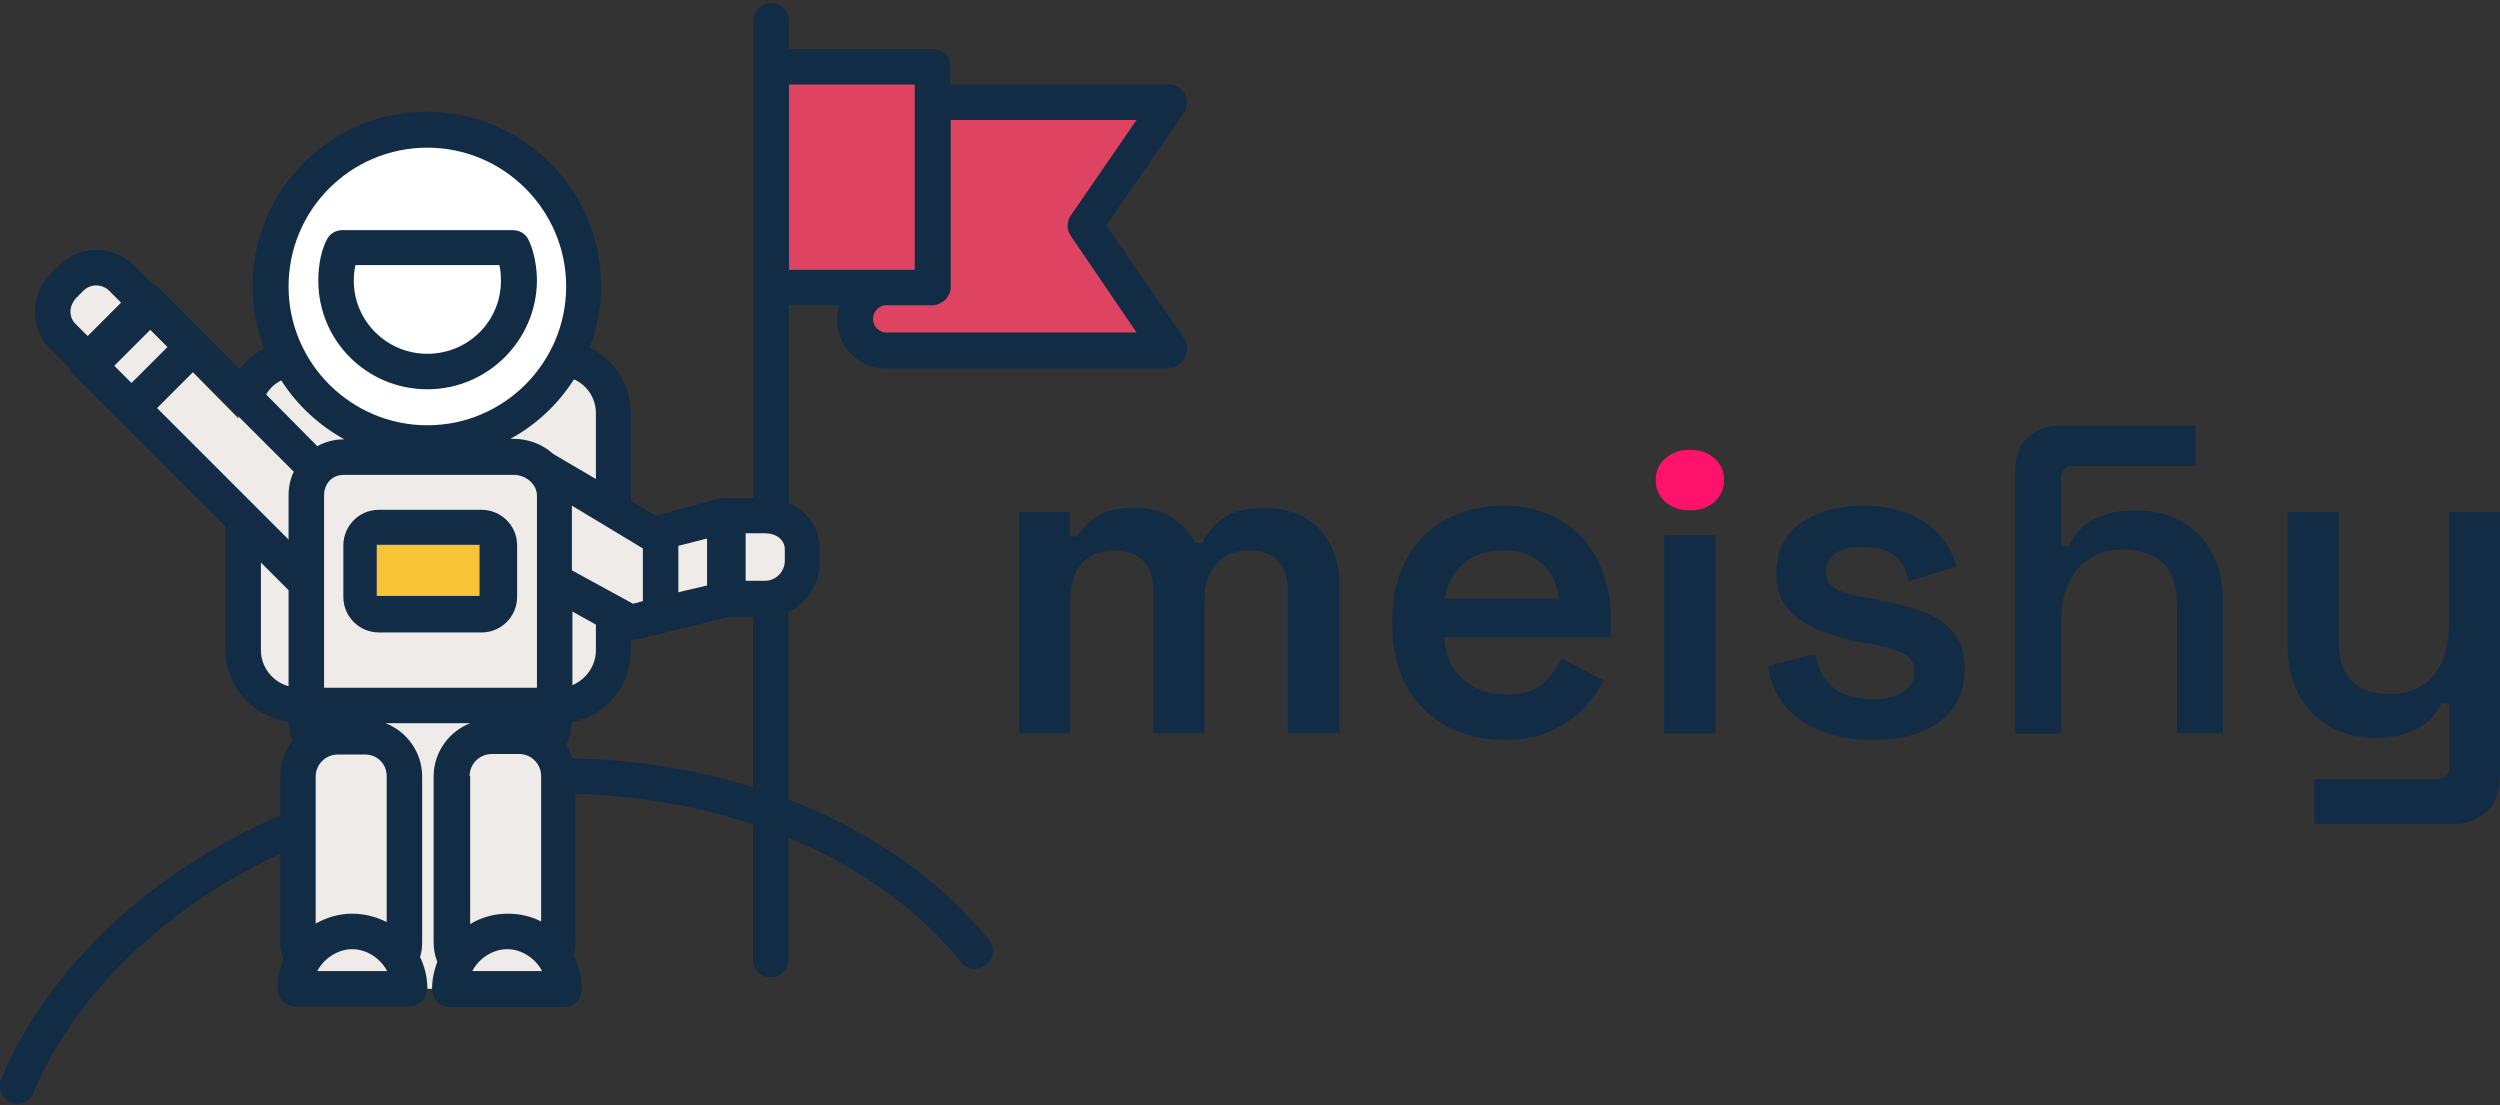 <svg xmlns="http://www.w3.org/2000/svg" xmlns:xlink="http://www.w3.org/1999/xlink" id="Capa_1" x="0px" y="0px" viewBox="0 0 479.1 211.8" style="enable-background:new 0 0 479.1 211.8;" xml:space="preserve"><rect x="0" y="0" width="479.1" height="211.8" fill="#333333" stroke="none"/><style type="text/css">	.st0{fill:#EEEBE9;}	.st1{fill:#F8C435;}	.st2{fill:#FFFFFF;}	.st3{fill:#DF4362;}	.st4{fill:#132C46;}	.st5{fill:#FF1269;}</style><g>	<path class="st0" d="M116.5,118.5v5.9c0,5.8-5.1,10.5-11.4,10.5H57.2c-6.3,0-11.4-4.7-11.4-10.5V94.7L9.8,59.5l7.8-7.8l28.1,28.5  c0-5.8,5.1-10.5,11.4-10.5h47.9c6.3,0,11.4,4.7,11.4,10.5v18.2l10.3,3.9l15.1-3.3l9.9,1.6c0,0,2,4.4,2,4.7c0,0.3-1.6,6.5-1.8,6.8  c-0.2,0.3-4.3,3.7-5.3,3.9C145.7,116.2,116.5,118.5,116.5,118.5z"></path>	<rect x="70.2" y="102.3" class="st1" width="24.1" height="14.8"></rect>	<path class="st0" d="M108.4,180.7c0,4.9-3.7,8.8-8.2,8.8H65.7c-4.5,0-8.2-3.9-8.2-8.8v-37c0-4.9,3.7-8.8,8.2-8.8h34.5  c4.5,0,8.2,3.9,8.2,8.8V180.7z"></path>	<circle class="st2" cx="81.1" cy="53.3" r="28.5"></circle>	<rect x="148.4" y="12.6" class="st3" width="29.2" height="42"></rect>	<g>		<g>			<path class="st4" d="M57.5,154.7c-7.2,2.8-14,6.3-20.3,10.3c-6.9,4.4-13.2,9.4-18.6,14.9c-8.1,8.2-14.3,17.2-18.4,26.9    c-0.7,1.7,0.1,3.7,1.8,4.5c0.4,0.2,0.9,0.3,1.3,0.3c1.3,0,2.6-0.8,3.1-2.1c3.7-8.9,9.4-17.2,16.9-24.8c5.1-5.1,11-9.8,17.4-14    c5.2-3.3,10.8-6.2,16.6-8.7V154.7z"></path>		</g>		<g>			<path class="st4" d="M189.5,180.1c-17.9-22.1-49.1-34.9-82.9-34.8v6.8c31.7-0.1,61,11.8,77.6,32.3c1.2,1.5,3.3,1.7,4.8,0.5    C190.5,183.7,190.7,181.6,189.5,180.1z"></path>		</g>	</g>	<g>		<g>			<path class="st4" d="M226.9,64.8l-14.9-21.6l14.9-21.6c0.7-1,0.8-2.4,0.2-3.5c-0.6-1.1-1.7-1.9-3-1.9h-42v-3.9    c0-1.9-1.7-2.9-3.6-2.9h-28.1v6.8h24.9v35.5h-24.9v6.8h10.4c-0.2,0.8-0.4,1.8-0.4,2.7c0,5.1,4.1,9.4,9.2,9.4h54.4    c1.3,0,2.4-0.9,3-2C227.7,67.4,227.7,65.9,226.9,64.8z M169.8,63.8c-1.4,0-2.5-1.3-2.5-2.6c0-1.4,1.1-2.6,2.5-2.6h8.8    c1.9,0,3.6-1.7,3.6-3.5V23h35.6l-12.6,18.3c-0.8,1.1-0.8,2.9,0,4l12.6,18.5H169.8z"></path>		</g>	</g>	<g>		<g>			<g>				<path class="st4" d="M99.1,114.4c0,3.7-3,6.8-6.8,6.8H72.6c-3.7,0-6.8-3-6.8-6.8v-9.9c0-3.7,3-6.8,6.8-6.8h19.7     c3.7,0,6.8,3,6.8,6.8V114.4z M91.9,104.4l-19.7,0l0,9.8l19.7,0L91.9,104.4z"></path>			</g>		</g>	</g>	<g>		<g>			<path class="st3" d="M205.2,41.3L217.8,23h-35.6v32c0,1.9-1.7,3.5-3.6,3.5h-8.8c-1.4,0-2.5,1.3-2.5,2.6c0,1.4,1.1,2.6,2.5,2.6h48    l-12.6-18.5C204.4,44.1,204.4,42.4,205.2,41.3z"></path>		</g>	</g>	<g>		<g>			<g>				<path class="st4" d="M81.9,74.6C70.3,74.6,61,65.3,61,53.8c0-3.1,0.6-6,1.7-8c0.6-1.1,1.7-1.7,3-1.7h32.5c1.3,0,2.4,0.6,3,1.7     c1.2,2.3,1.7,5.6,1.7,8C102.8,65.3,93.4,74.6,81.9,74.6z M68.1,50.9c-0.2,0.8-0.3,1.9-0.3,2.9c0,7.7,6.3,14,14.1,14     c7.8,0,14.1-6.2,14.1-14c0-1.1-0.1-2.2-0.3-3H68.1z"></path>			</g>		</g>	</g>	<path class="st4" d="M195.3,140.6V98.1h9.7v4.7h1.5c0.7-1.4,2-2.7,3.7-3.8c1.7-1.1,4.1-1.7,7-1.7c3.1,0,5.6,0.6,7.5,1.9  c1.9,1.3,3.3,2.9,4.3,4.8h1.4c1-2,2.4-3.6,4.2-4.8c1.8-1.3,4.4-1.9,7.8-1.9c2.6,0,5,0.6,7.2,1.7c2.2,1.1,3.9,2.8,5.2,5.1  c1.3,2.2,1.9,5,1.9,8.3v28.1h-9.9v-27.5c0-2.5-0.7-4.3-2-5.6c-1.3-1.3-3.2-1.9-5.5-1.9c-2.6,0-4.6,0.8-6.2,2.5  c-1.5,1.7-2.3,4.1-2.3,7.3v25.2h-9.8v-27.5c0-2.5-0.7-4.3-2-5.6c-1.3-1.3-3.2-1.9-5.5-1.9c-2.6,0-4.7,0.8-6.2,2.5  c-1.5,1.7-2.2,4.1-2.2,7.3v25.2H195.3z"></path>	<path class="st4" d="M288.3,141.8c-4.2,0-8-0.9-11.2-2.7c-3.2-1.8-5.8-4.4-7.6-7.7c-1.8-3.3-2.7-7.2-2.7-11.6v-1  c0-4.5,0.9-8.3,2.7-11.6c1.8-3.3,4.3-5.8,7.5-7.6c3.2-1.8,6.9-2.7,11.1-2.7c4.1,0,7.7,0.9,10.8,2.7c3.1,1.8,5.5,4.3,7.2,7.6  c1.7,3.3,2.6,7.1,2.6,11.4v3.5h-31.9c0.1,3.3,1.3,6,3.5,8c2.2,2,5,3,8.3,3c3.2,0,5.6-0.7,7.1-2.1c1.5-1.4,2.7-3,3.5-4.8l8.2,4.2  c-0.8,1.5-2,3.2-3.5,4.9c-1.5,1.8-3.5,3.2-6.1,4.5C295.3,141.2,292.1,141.8,288.3,141.8z M276.9,114.7h21.8c-0.2-2.8-1.3-5-3.2-6.7  c-1.9-1.7-4.4-2.5-7.4-2.5c-3.2,0-5.7,0.8-7.6,2.5C278.5,109.7,277.3,111.9,276.9,114.7z"></path>	<g>		<path class="st5" d="M323.8,97.8c1.9,0,3.5-0.5,4.7-1.6c1.2-1.1,1.9-2.4,1.9-4.2c0-1.7-0.6-3.1-1.9-4.2c-1.2-1.1-2.8-1.6-4.7-1.6   c-1.8,0-3.3,0.5-4.6,1.6c-1.3,1.1-1.9,2.5-1.9,4.2c0,1.7,0.6,3.1,1.9,4.2C320.4,97.3,322,97.8,323.8,97.8z"></path>		<rect x="318.9" y="102.6" class="st4" width="9.9" height="38"></rect>	</g>	<path class="st4" d="M358.9,141.8c-5.5,0-10-1.2-13.6-3.6c-3.6-2.4-5.7-5.9-6.5-10.6l9.1-2.3c0.4,2.2,1.1,3.9,2.2,5.2  c1,1.3,2.3,2.2,3.8,2.7c1.5,0.5,3.2,0.8,4.9,0.8c2.7,0,4.7-0.5,6.1-1.5c1.3-1,2-2.2,2-3.7c0-1.5-0.6-2.7-1.9-3.4  c-1.3-0.7-3.3-1.4-5.9-1.9l-2.7-0.4c-2.9-0.6-5.6-1.4-8-2.4c-2.4-1-4.3-2.4-5.8-4.1c-1.5-1.7-2.2-4-2.2-6.7c0-4.1,1.5-7.3,4.6-9.6  c3.1-2.2,7.1-3.4,12.1-3.4c4.8,0,8.7,1.1,11.8,3.2c3.1,2.1,5.1,5,6,8.5l-9.1,2.8c-0.5-2.4-1.5-4.1-3-5.1c-1.5-1-3.4-1.5-5.7-1.5  c-2.3,0-4.1,0.4-5.3,1.2c-1.2,0.8-1.9,2-1.9,3.4c0,1.5,0.6,2.6,1.9,3.4c1.3,0.7,3,1.3,5.1,1.6l2.7,0.5c3.2,0.6,6,1.3,8.6,2.2  c2.6,0.9,4.6,2.2,6.1,4c1.5,1.7,2.2,4,2.2,7c0,4.4-1.6,7.8-4.8,10.2C368.6,140.7,364.3,141.8,358.9,141.8z"></path>	<path class="st4" d="M443.5,157.9v-8.6H467c1.6,0,2.4-0.9,2.4-2.6v-11.9h-1.5c-0.5,1-1.2,2.1-2.2,3.1c-1,1-2.4,1.8-4.1,2.5  c-1.7,0.7-3.9,1-6.5,1c-3.3,0-6.2-0.7-8.7-2.2c-2.5-1.5-4.5-3.5-5.9-6.2c-1.4-2.7-2.1-5.8-2.1-9.3V98.1h9.8v24.7  c0,3.4,0.8,6,2.5,7.7c1.7,1.7,4.1,2.5,7.2,2.5c3.5,0,6.3-1.1,8.3-3.4c2-2.3,3.1-5.6,3.1-9.9V98.1h9.8v50.6c0,2.8-0.8,5-2.4,6.7  c-1.6,1.6-3.8,2.5-6.5,2.5H443.5z"></path>	<g>		<path class="st4" d="M420.8,81.6v7.7h-23.4c-1.6,0-2.4,0.8-2.4,2.5v12.9h1.4c0.5-1.1,1.3-2.2,2.3-3.3c1-1.1,2.5-1.9,4.2-2.6   c1.8-0.7,4-1,6.6-1c3.2,0,6,0.7,8.5,2.1c2.5,1.4,4.5,3.4,5.9,6c1.4,2.6,2.1,5.7,2.1,9.3v25.3h-8.8v-24.6c0-3.6-0.9-6.3-2.7-8   c-1.8-1.7-4.3-2.6-7.6-2.6c-3.6,0-6.4,1.2-8.6,3.6c-2.2,2.4-3.3,5.8-3.3,10.4v21.3h-8.8V90c0-2.5,0.8-4.6,2.3-6.1   c1.5-1.5,3.6-2.3,6.2-2.3H420.8z"></path>	</g>	<g>		<path class="st4" d="M151.2,96.4V4c0-1.9-1.5-3.4-3.4-3.4s-3.4,1.5-3.4,3.4v91.5h-4.7c-0.5-0.1-1.1-0.1-1.7,0l-12.3,3.3l-4.8-2.8   V79.2c0-5.5-3.2-10.3-7.9-12.6c1.4-3.7,2.2-7.7,2.2-11.8c0-18.4-15-33.4-33.4-33.4c-18.4,0-33.4,15-33.4,33.4   c0,4.2,0.8,8.3,2.2,12c-1.8,0.9-3.4,2.3-4.7,3.9L30.6,55.3c-0.4-0.4-0.8-0.6-1.3-0.8l-3.6-3.6c-1.9-1.9-4.5-3-7.2-3   c-2.7,0-5.3,1.1-7.3,3l-1.5,1.5c-1.9,1.9-3,4.5-3,7.2c0,2.7,1,5.3,3,7.3l3.6,3.6c0.2,0.5,0.4,1,0.8,1.3l29.1,29.1v23.6   c0,7.1,5.3,12.9,12.1,13.8c0,1.3,0.3,2.5,0.7,3.7c-1.4,1.8-2.3,4.2-2.3,6.7v31.7c0,1.2,0.2,2.4,0.6,3.5c-0.7,1.7-1.1,3.6-1.1,5.5   c0,1.9,1.5,3.5,3.4,3.5h21.9c1.9,0,3.4-1.6,3.4-3.4c0-2.2-0.5-4.2-1.4-6.1c0.3-0.9,0.4-1.9,0.4-2.9v-31.7c0-4.6-2.9-8.6-7-10.2   h16.2c-4.1,1.6-7,5.6-7,10.2v31.7c0,1.3,0.2,2.6,0.7,3.8c-0.6,1.6-1,3.4-1,5.2c0,1.9,1.5,3.5,3.4,3.5h21.9c1.9,0,3.4-1.6,3.4-3.4   c0-2.3-0.6-4.5-1.5-6.4c0.2-0.8,0.3-1.7,0.3-2.6v-31.7c0-2.2-0.7-4.3-1.8-6.1c0.6-1.3,1-2.8,1.1-4.4c6.5-1.2,11.3-6.9,11.3-13.7   v-1.9c0.2,0,0.4,0,0.5-0.1l18.1-4.4c0,0,0.1,0,0.1,0h4.7v65.6c0,1.9,1.5,3.4,3.4,3.4s3.4-1.5,3.4-3.4v-66.6c3.5-1.7,6-5.3,6-9.6   v-2.1C157.2,101.3,154.8,97.9,151.2,96.4z M81.9,28.3c14.6,0,26.6,11.9,26.6,26.6c0,14.6-11.9,26.6-26.6,26.6   c-14.6,0-26.6-11.9-26.6-26.6C55.3,40.2,67.2,28.3,81.9,28.3z M14.5,62.1c-0.7-0.7-1-1.5-1-2.4c0-0.9,0.4-1.8,1-2.5l1.5-1.5   c0.7-0.7,1.6-1,2.5-1c0.9,0,1.8,0.4,2.4,1l2.3,2.3l-6.4,6.4L14.5,62.1z M21.9,70.1l6.9-6.9l3.3,3.3l-6.9,6.9L21.9,70.1z    M55.3,131.5c-3-0.8-5.3-3.6-5.3-6.9v-16.8l5.2,5.2c0,0,0.1,0,0.1,0.1V131.5z M55.3,95v8.4L30.1,78.2l7-7l19.2,19.2   C55.6,91.8,55.3,93.4,55.3,95z M51,75.6c0.7-1.2,1.7-2.1,2.9-2.7c3,4.7,7.2,8.6,12.1,11.3h-0.1c-1.9,0-3.6,0.5-5.1,1.3L51,75.6z    M60.8,186.1c1.2-2.3,3.8-4.2,6.7-4.2c2.9,0,5.5,1.9,6.7,4.2H60.8z M74.1,148.7v28c-2-1-4.2-1.6-6.6-1.6c-2.5,0-4.9,0.7-7,1.9   v-28.2c0-2.3,1.9-4.2,4.2-4.2H70C72.3,144.6,74.1,146.4,74.1,148.7z M62.1,131.7V95c0-2.3,1.5-4,3.8-4h32.5c2.3,0,4.5,1.7,4.5,4   v36.8H62.1z M90,148.7c0-2.3,1.9-4.2,4.2-4.2h5.3c2.3,0,4.2,1.9,4.2,4.2v27.9c-1.9-1-4.1-1.5-6.4-1.5c-2.6,0-5.1,0.7-7.2,2V148.7z    M90.5,186.1c1.2-2.3,3.8-4.2,6.7-4.2c2.9,0,5.5,1.9,6.7,4.2H90.5z M106.2,87.1c-0.1-0.1-0.2-0.1-0.3-0.2c-2-1.8-4.7-2.8-7.5-2.8   h-0.6c5-2.7,9.2-6.7,12.2-11.4c2.5,1.1,4.2,3.6,4.2,6.5v12.6L106.2,87.1z M114.2,124.6c0,3-1.9,5.6-4.5,6.7v-14.1l4.5,2.5V124.6z    M121.3,115.7l-11.7-6.4V96.9l13.6,8.2v9.9c0,0.1,0,0.1,0,0.2L121.3,115.7z M130,113.5v-8.9l5.5-1.4l0,9L130,113.5z M150.4,107.5   c0,2.1-1.8,3.8-3.7,3.8h-3.8v-9.1h3.8c2,0,3.7,1.2,3.7,3.1V107.5z"></path>	</g></g></svg>